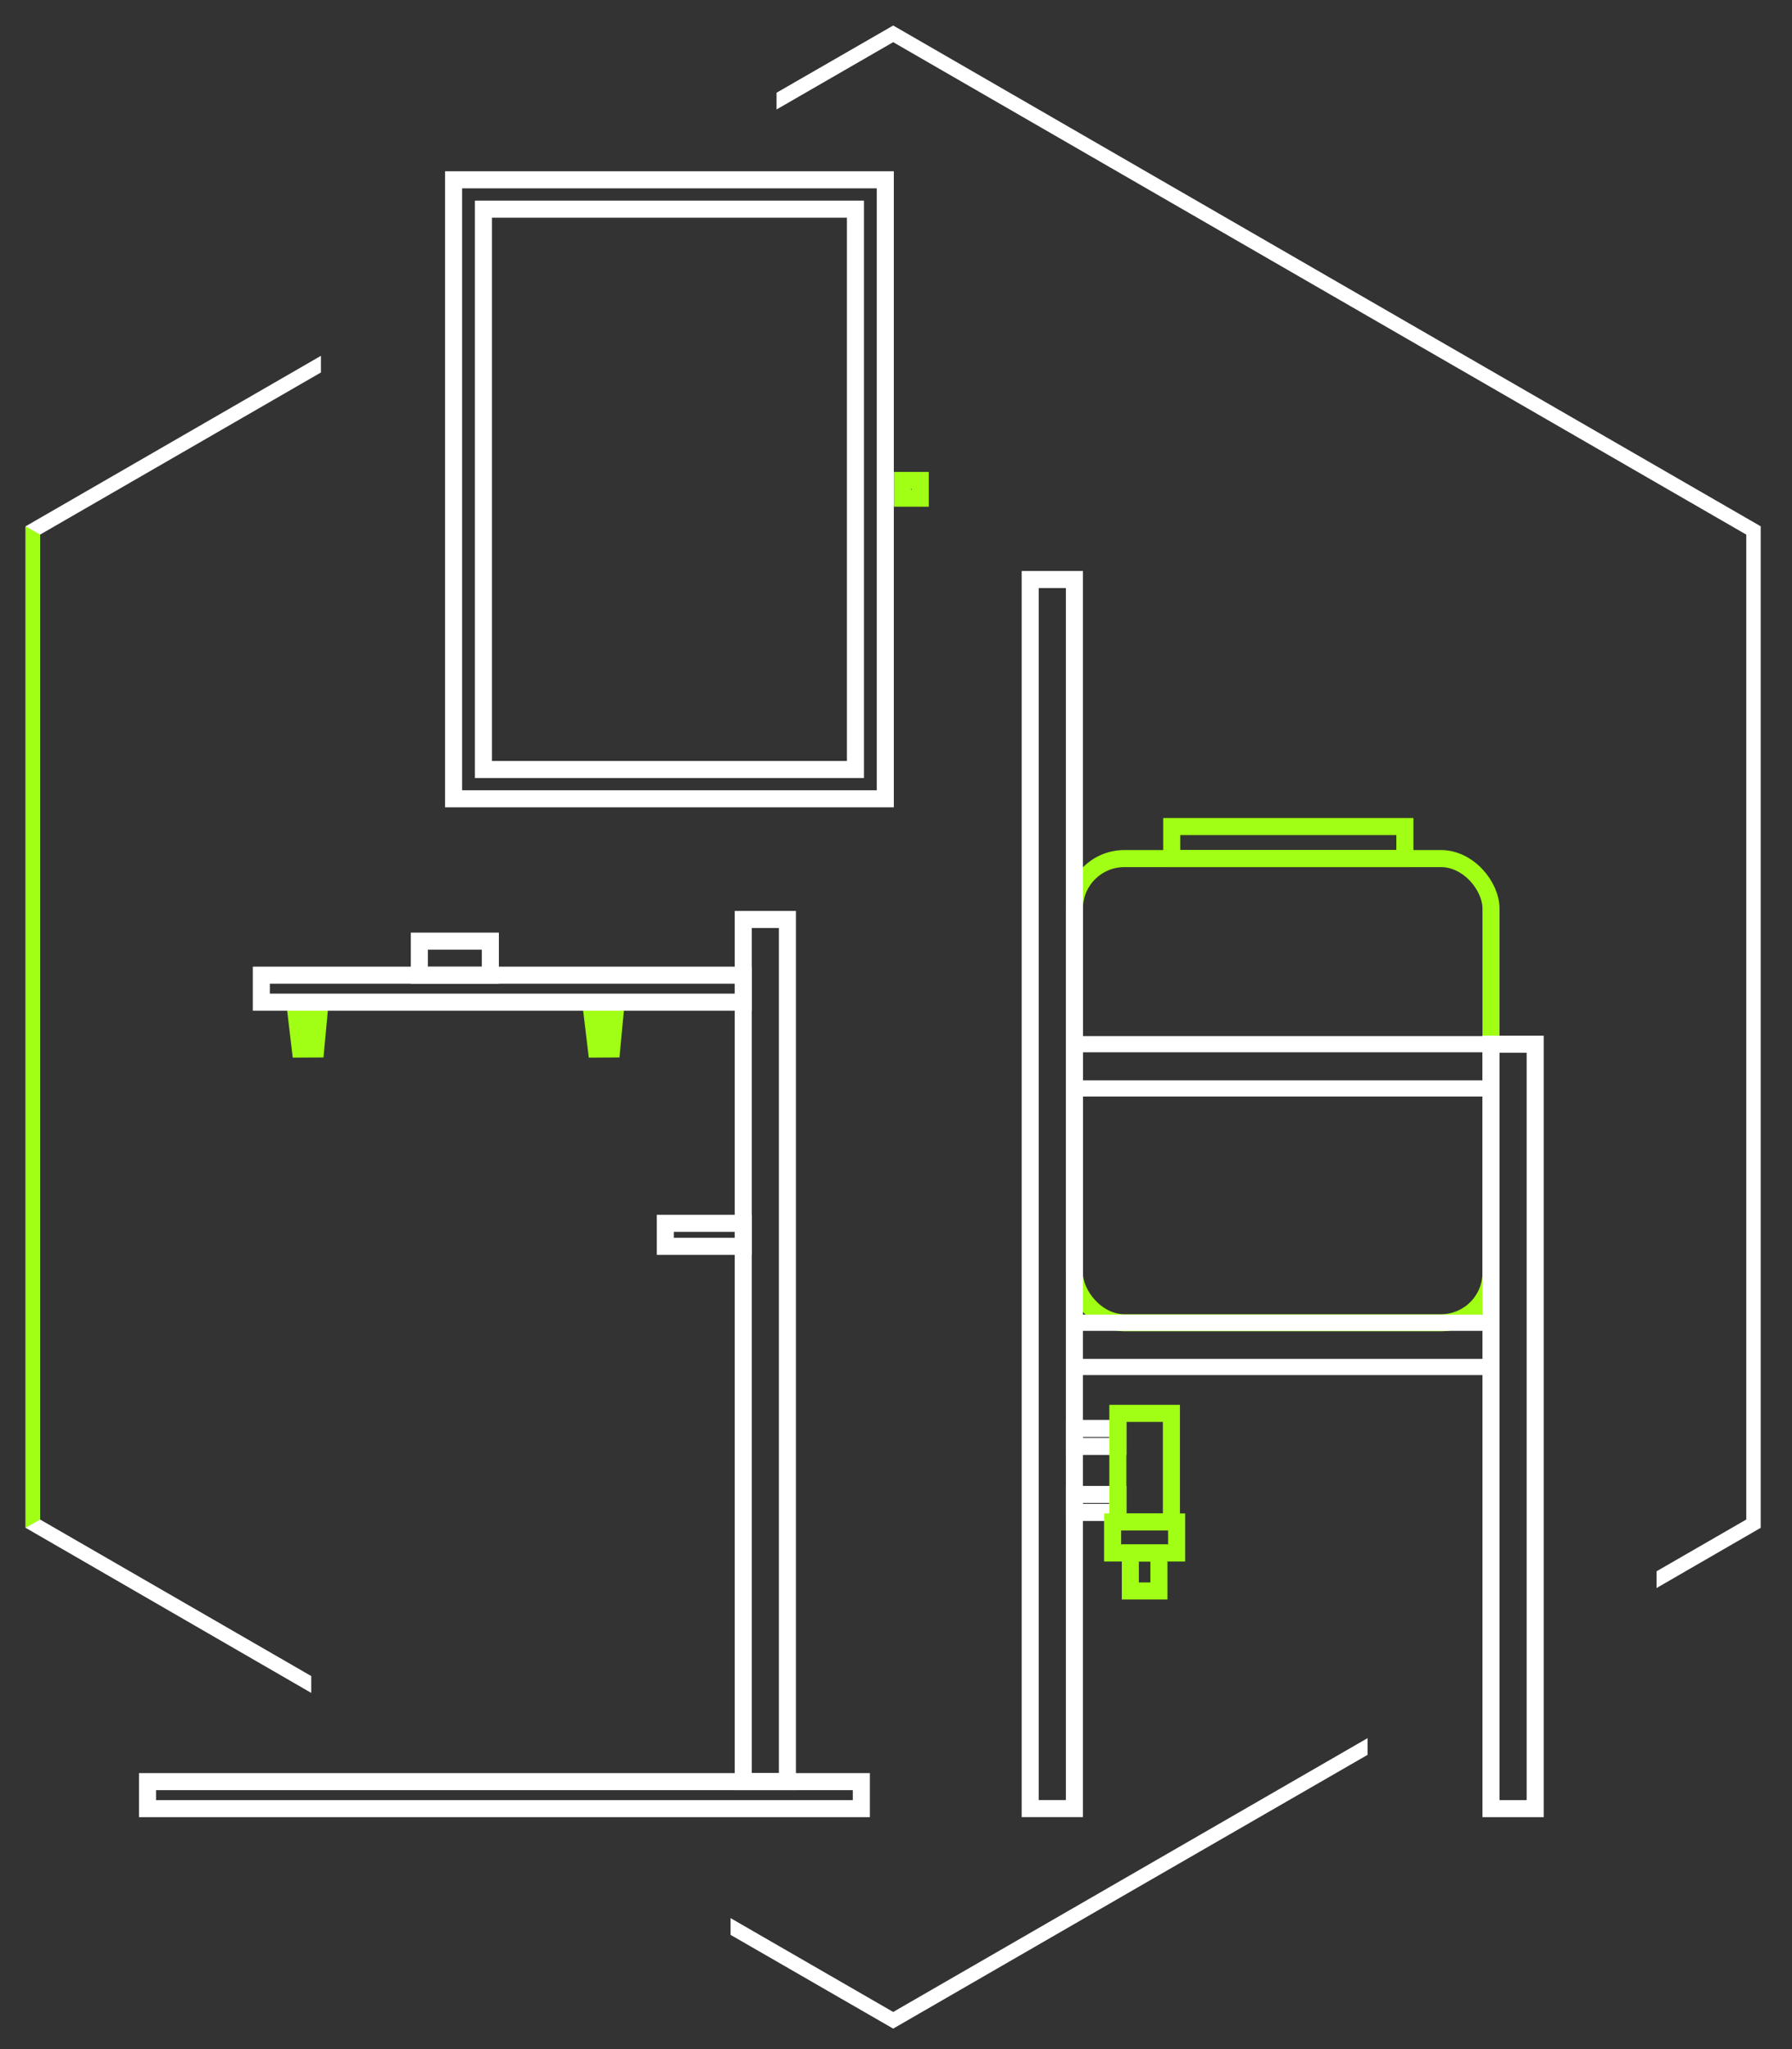 <?xml version="1.0" encoding="UTF-8"?> <!-- Creator: CorelDRAW 2020 (64-Bit) --> <svg xmlns="http://www.w3.org/2000/svg" xmlns:xlink="http://www.w3.org/1999/xlink" xmlns:xodm="http://www.corel.com/coreldraw/odm/2003" xml:space="preserve" width="350px" height="400px" style="shape-rendering:geometricPrecision; text-rendering:geometricPrecision; image-rendering:optimizeQuality; fill-rule:evenodd; clip-rule:evenodd" viewBox="0 0 350 400"><rect x="0" y="0" width="350" height="400" fill="#333333" stroke="none"/> <defs> <style type="text/css"> <![CDATA[ .str0 {stroke:#A0FF14;stroke-width:3.33;stroke-miterlimit:22.926} .str1 {stroke:white;stroke-width:3.33;stroke-miterlimit:22.926} .str2 {stroke:#A0FF14;stroke-width:2.92;stroke-miterlimit:22.926} .fil2 {fill:none} .fil1 {fill:#A0FF14} .fil0 {fill:white;fill-rule:nonzero} ]]> </style> </defs> <g id="Слой_x0020_1">  <g id="_2404803625504"> <path class="fil0" d="M175.15 5.38c56.25,32.46 112.48,64.94 168.74,97.36l0 195.5 -20.35 11.76 0 -3.27 17.53 -10.11 0 -192.26 -83.31 -48.06 -83.31 -48.07 -22.78 13.14 0 -3.27 22.78 -13.12 0.7 0.4zm-112.47 67.33l-54.85 31.65 0 192.26 52.96 30.56 0 3.29c-18.6,-10.74 -37.2,-21.48 -55.79,-32.23l0 -195.5c19.23,-11.08 38.46,-22.18 57.68,-33.28l0 3.25zm204.42 269.85c-30.89,17.8 -61.78,35.61 -92.65,53.44l-31.76 -18.3 0 -3.27 31.76 18.32 92.65 -53.45 0 3.26z"></path> <polygon class="fil1" points="7.83,104.36 5,102.74 5,298.24 7.83,296.62 "></polygon> </g> <g id="_2404803626464"> <rect class="fil2 str0" x="209.84" y="167.6" width="81.37" height="90.61" rx="9.77" ry="9.77"></rect> <rect class="fil2 str0" x="228.85" y="161.35" width="45.54" height="6.25"></rect> <rect class="fil2 str1" x="209.84" y="278.84" width="8.49" height="3.51"></rect> <rect class="fil2 str1" x="209.84" y="291.73" width="8.49" height="3.51"></rect> <rect class="fil2 str0" x="218.33" y="275.9" width="10.46" height="21.19"></rect> <rect class="fil2 str0" x="217.31" y="297.1" width="12.5" height="6.05"></rect> <rect class="fil2 str0" x="220.77" y="303.15" width="5.58" height="7.42"></rect> <rect class="fil2 str1" transform="matrix(1.37175E-14 -0.95 0.545 2.64845E-14 209.841 212.473)" width="9.09" height="149.22"></rect> <rect class="fil2 str1" x="201.21" y="113.13" width="8.63" height="239.92"></rect> <rect class="fil2 str1" x="291.21" y="203.84" width="8.63" height="149.22"></rect> <rect class="fil2 str1" transform="matrix(1.37175E-14 -0.95 0.545 2.64845E-14 209.841 266.849)" width="9.09" height="149.22"></rect> <rect class="fil2 str1" x="145.16" y="179.49" width="8.63" height="168.29"></rect> <rect class="fil2 str1" x="28.81" y="347.79" width="139.42" height="5.27"></rect> <rect class="fil2 str1" x="129.95" y="238.8" width="15.21" height="4.49"></rect> <rect class="fil2 str1" x="81.9" y="183.72" width="13.87" height="6.64"></rect> <polygon class="fil1 str2" points="57.37,195.73 58.47,204.99 61.85,204.97 62.72,195.64 60.34,195.64 60.34,195.64 "></polygon> <polygon class="fil1 str2" points="115.18,195.73 116.29,204.99 119.66,204.97 120.54,195.64 118.16,195.64 118.16,195.64 "></polygon> <rect class="fil2 str1" x="51.04" y="190.36" width="94.12" height="5.27"></rect> <rect class="fil2 str1" x="88.59" y="35.1" width="84.32" height="120.83"></rect> <rect class="fil2 str1" x="94.42" y="40.83" width="72.66" height="109.38"></rect> <rect class="fil2 str0" x="176.27" y="93.78" width="3.47" height="3.47"></rect> </g> </g> </svg> 